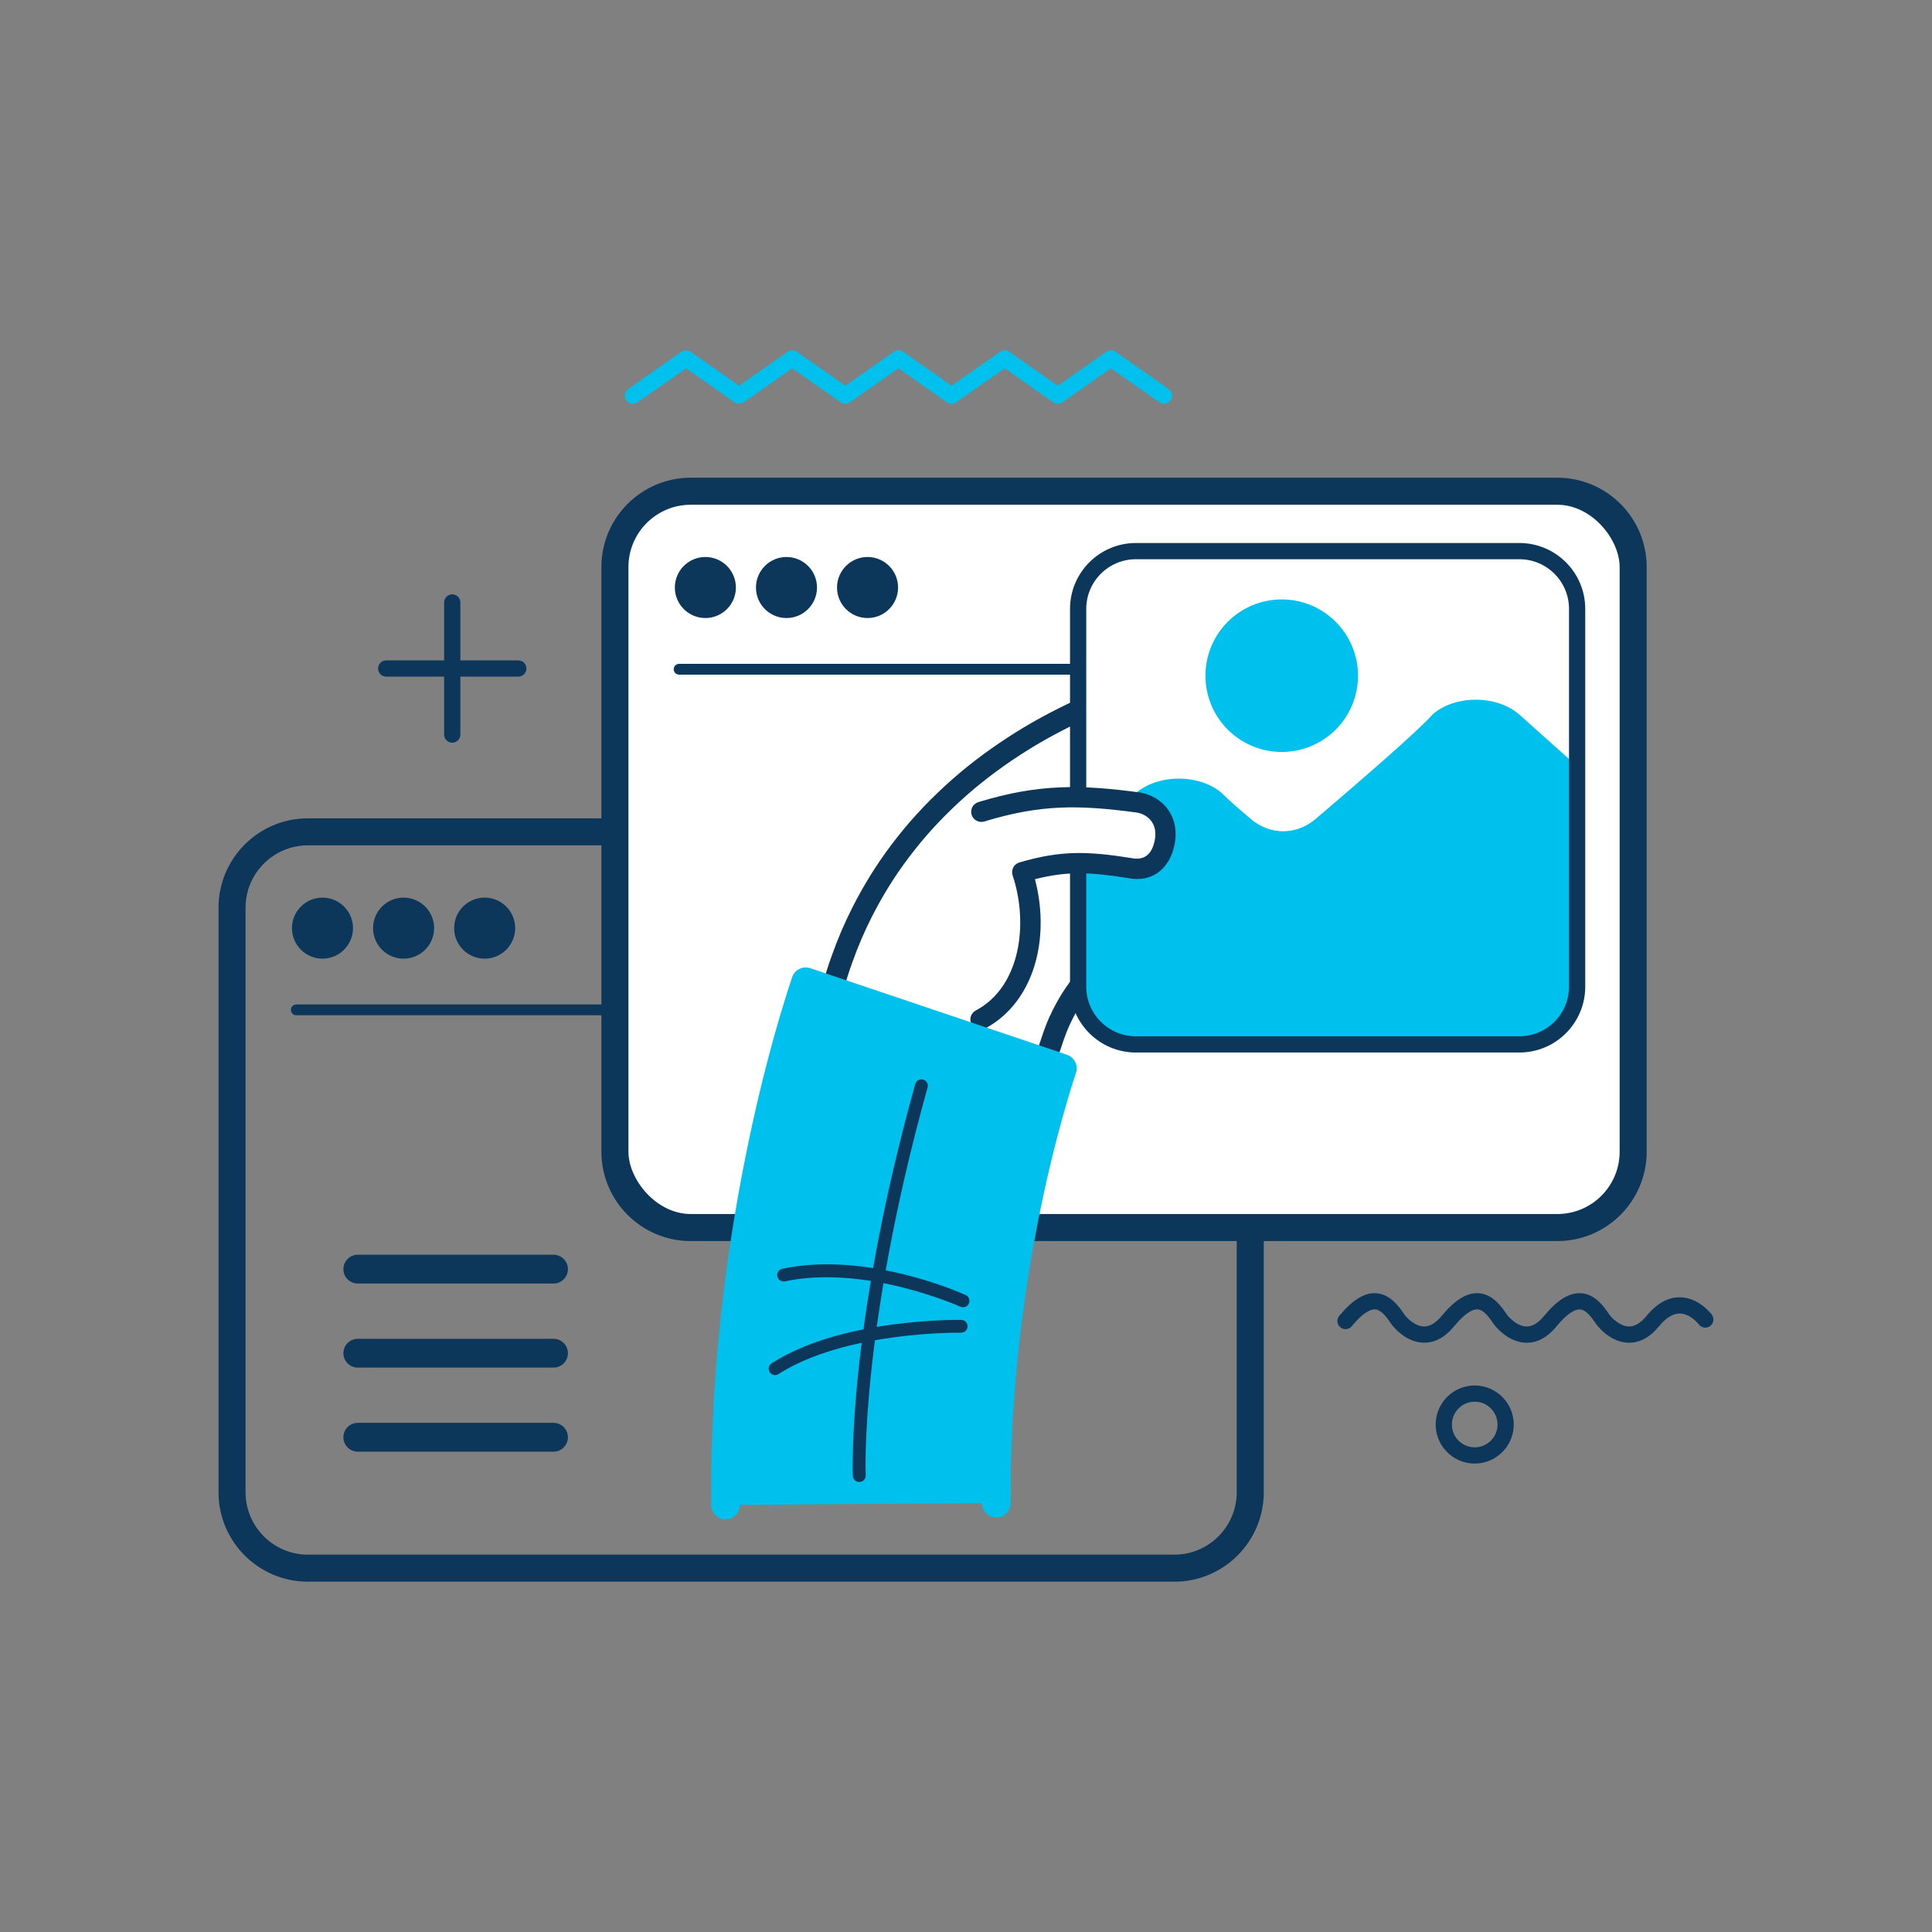 <?xml version="1.0" encoding="UTF-8"?>
<svg id="_レイヤー_2" data-name="レイヤー 2" xmlns="http://www.w3.org/2000/svg" viewBox="0 0 500 500">
  <rect x="0" y="0" width="500" height="500" fill="#808080" stroke="none"/>
  <defs>
    <style>
      .cls-1, .cls-2 {
        fill: none;
      }

      .cls-3 {
        fill: #00c0ed;
      }

      .cls-4 {
        fill: #fff;
      }

      .cls-5 {
        fill: #0c375b;
      }

      .cls-2 {
        stroke: #0c375b;
        stroke-linecap: round;
        stroke-linejoin: round;
        stroke-width: 4.2px;
      }
    </style>
  </defs>
  <g id="_レイヤー_1-2" data-name="レイヤー 1">
    <g>
      <rect class="cls-1" width="500" height="500"/>
      <g>
        <path class="cls-5" d="m303.94,409.34H79.68c-12.76,0-23.13-10.38-23.13-23.13v-151.3c0-12.76,10.38-23.13,23.13-23.13h224.25c12.76,0,23.13,10.38,23.13,23.13v151.3c0,12.76-10.38,23.13-23.13,23.13ZM79.68,218.78c-8.9,0-16.13,7.24-16.13,16.13v151.3c0,8.89,7.24,16.13,16.13,16.13h224.25c8.9,0,16.13-7.24,16.13-16.13v-151.3c0-8.9-7.24-16.13-16.13-16.13H79.68Z"/>
        <path class="cls-5" d="m306.94,259.95H76.68c-.77,0-1.4.63-1.4,1.4s.63,1.4,1.4,1.4h230.27c.77,0,1.4-.62,1.4-1.4s-.63-1.4-1.4-1.4Z"/>
        <g>
          <path class="cls-5" d="m91.36,240.2c0,4.36-3.54,7.9-7.9,7.9s-7.9-3.54-7.9-7.9,3.54-7.9,7.9-7.9,7.9,3.54,7.9,7.9Z"/>
          <path class="cls-5" d="m112.35,240.2c0,4.36-3.54,7.9-7.9,7.9s-7.9-3.54-7.9-7.9,3.54-7.9,7.9-7.9,7.9,3.54,7.9,7.9Z"/>
          <path class="cls-5" d="m133.33,240.2c0,4.36-3.54,7.9-7.9,7.9s-7.9-3.54-7.9-7.9,3.54-7.9,7.9-7.9,7.9,3.54,7.9,7.9Z"/>
        </g>
        <g>
          <path class="cls-5" d="m178.77,123.63h224.26c12.77,0,23.13,10.37,23.13,23.13v151.3c0,12.77-10.37,23.13-23.13,23.13h-224.26c-12.77,0-23.13-10.37-23.13-23.13v-151.3c0-12.77,10.37-23.13,23.13-23.13Z"/>
          <rect class="cls-4" x="162.64" y="130.63" width="256.52" height="183.56" rx="16.13" ry="16.13"/>
          <path class="cls-5" d="m406.03,171.8h-230.27c-.77,0-1.4.62-1.4,1.4s.62,1.4,1.4,1.4h230.27c.77,0,1.4-.62,1.4-1.4s-.63-1.4-1.4-1.4Z"/>
          <g>
            <path class="cls-5" d="m190.45,152.05c0,4.36-3.54,7.9-7.9,7.9s-7.9-3.54-7.9-7.9,3.54-7.9,7.9-7.9,7.9,3.54,7.9,7.9Z"/>
            <path class="cls-5" d="m211.44,152.05c0,4.36-3.54,7.9-7.9,7.9s-7.9-3.54-7.9-7.9,3.54-7.9,7.9-7.9,7.9,3.54,7.9,7.9Z"/>
            <path class="cls-5" d="m232.42,152.05c0,4.36-3.54,7.9-7.9,7.9s-7.9-3.54-7.9-7.9,3.54-7.9,7.9-7.9,7.9,3.54,7.9,7.9Z"/>
          </g>
        </g>
        <g>
          <path class="cls-5" d="m143.25,332.18h-50.65c-2.06,0-3.73-1.67-3.73-3.73s1.67-3.73,3.73-3.73h50.65c2.06,0,3.73,1.67,3.73,3.73s-1.67,3.73-3.73,3.73Z"/>
          <path class="cls-5" d="m143.25,353.94h-50.65c-2.06,0-3.73-1.67-3.73-3.73s1.67-3.73,3.73-3.73h50.65c2.06,0,3.73,1.67,3.73,3.73s-1.67,3.73-3.73,3.73Z"/>
          <path class="cls-5" d="m143.25,375.69h-50.65c-2.06,0-3.73-1.67-3.73-3.73s1.67-3.73,3.73-3.73h50.65c2.06,0,3.73,1.67,3.73,3.73s-1.67,3.73-3.73,3.73Z"/>
        </g>
        <path class="cls-5" d="m134.14,170.91h-15v-15c0-1.16-.94-2.1-2.1-2.1s-2.1.94-2.1,2.1v15h-14.99c-1.16,0-2.1.94-2.1,2.1s.94,2.1,2.1,2.1h14.99v15c0,1.16.94,2.1,2.1,2.1s2.1-.94,2.1-2.1v-15h15c1.16,0,2.1-.94,2.1-2.1s-.94-2.1-2.1-2.1Z"/>
        <path class="cls-5" d="m386.59,342.67s3.23,4.58,8.14,4.82c2.96.14,5.69-1.29,8.13-4.26,3.03-3.69,4.95-4.4,6.02-4.35,1.58.07,3,1.99,4.21,3.79.03.04,3.23,4.58,8.14,4.82,2.96.14,5.69-1.29,8.13-4.26,1.82-2.22,3.65-3.32,5.42-3.29,2.74.05,4.83,2.76,4.87,2.81.69.93,2,1.12,2.93.43.93-.69,1.12-2.01.44-2.94-.13-.18-3.3-4.38-8.11-4.5-3.14-.08-6.1,1.54-8.79,4.82-1.53,1.86-3.08,2.78-4.62,2.73-2.29-.06-4.38-2.22-4.95-3-1.38-2.04-3.68-5.43-7.48-5.61-3-.14-6.09,1.78-9.46,5.88-1.53,1.86-3.08,2.78-4.62,2.73-2.29-.06-4.38-2.22-4.95-3-1.38-2.04-3.68-5.43-7.48-5.61-3-.14-6.09,1.78-9.46,5.88-1.53,1.86-3.08,2.78-4.62,2.73-2.29-.06-4.38-2.22-4.95-2.99-1.38-2.04-3.69-5.44-7.48-5.62-3-.14-6.09,1.78-9.46,5.88-.32.39-.48.86-.48,1.33,0,.61.26,1.21.77,1.62.89.74,2.22.61,2.96-.29,3.03-3.69,4.95-4.4,6.02-4.35,1.58.07,3,1.99,4.21,3.79.03.04,3.22,4.58,8.14,4.82,2.96.14,5.7-1.29,8.13-4.26,3.04-3.69,4.95-4.4,6.02-4.35,1.58.07,3,1.99,4.22,3.79Z"/>
        <path class="cls-3" d="m302.46,100.68l-13.75-9.64c-.72-.51-1.69-.51-2.41,0l-12.54,8.79-12.54-8.79c-.72-.51-1.69-.51-2.41,0l-12.54,8.79-12.54-8.79c-.72-.51-1.69-.51-2.41,0l-12.54,8.79-12.54-8.79c-.72-.51-1.69-.51-2.41,0l-12.54,8.79-12.54-8.79c-.72-.51-1.69-.51-2.41,0l-13.75,9.64c-.95.67-1.18,1.97-.51,2.93.41.58,1.06.89,1.72.89.42,0,.84-.12,1.2-.38l12.54-8.8,12.54,8.8c.72.51,1.69.51,2.41,0l12.54-8.8,12.54,8.8c.72.51,1.69.51,2.41,0l12.54-8.8,12.54,8.8c.72.51,1.69.51,2.41,0l12.54-8.8,12.54,8.8c.72.51,1.69.51,2.41,0l12.54-8.8,12.54,8.8c.95.67,2.26.44,2.92-.51.67-.95.44-2.26-.51-2.93Z"/>
        <path class="cls-5" d="m381.77,358.56c-5.57-.06-10.15,4.42-10.22,9.99-.06,5.57,4.42,10.15,9.99,10.22,5.57.06,10.15-4.42,10.22-9.99.06-5.57-4.42-10.15-9.99-10.22Zm-.18,16.01c-3.26-.04-5.88-2.71-5.84-5.97.04-3.25,2.71-5.87,5.97-5.84,3.25.04,5.87,2.71,5.84,5.97-.04,3.25-2.71,5.87-5.97,5.84Z"/>
        <g>
          <g>
            <path class="cls-4" d="m218.01,257.28c-.72-.19-1.29-.78-1.59-1.65-.29-.87-.31-1.95.02-2.98,0,0,.14-.42.39-1.21.13-.39.29-.88.47-1.45.19-.57.43-1.22.69-1.96,1.04-2.92,2.67-7.09,5.1-11.9,2.43-4.8,5.64-10.25,9.68-15.6,2.01-2.68,4.19-5.35,6.53-7.92,2.34-2.57,4.82-5.05,7.39-7.39,5.13-4.7,10.6-8.78,15.87-12.19,5.27-3.42,10.34-6.12,14.72-8.25,4.39-2.11,8.1-3.64,10.71-4.65,1.3-.5,2.33-.89,3.04-1.14.7-.25,1.08-.39,1.08-.39.18-.06.36-.12.54-.16l.69-.24c3.07-1.07,6.22-.93,8.7.12,2.49,1.05,4.32,3,4.98,5.5.34,1.3.35,2.62.08,3.9l.28-.08c2.83-.76,5.76-.42,8.13.94,2.31,1.32,3.79,3.44,4.22,5.88.35,1.94.02,3.86-.74,5.55-.77,1.69-1.97,3.17-3.49,4.24,1.02,1.12,1.75,2.52,2.11,4.08.46,2.04.26,4.07-.41,5.84-.67,1.77-1.79,3.29-3.26,4.34.91,1.06,1.6,2.36,2,3.82.69,2.5.46,4.99-.37,7.01-.83,2.03-2.26,3.59-4.17,4.28,0,0-.87.31-2.15.8-1.28.5-2.97,1.19-4.61,1.93-1.64.74-3.24,1.53-4.41,2.14-.58.31-1.06.57-1.4.75-.33.19-.52.29-.52.29-.12.07-.25.12-.38.16,0,0-.16.09-.45.25-.29.17-.7.41-1.24.73-1.05.64-2.54,1.56-4.21,2.74-1.67,1.18-3.54,2.6-5.37,4.21-1.82,1.62-3.62,3.41-5.23,5.29-1.6,1.88-3.04,3.84-4.24,5.75-1.19,1.91-2.15,3.78-2.91,5.43-.75,1.65-1.27,3.09-1.63,4.11-.19.5-.3.92-.39,1.2-.09.28-2.98,8.75-2.98,8.75-.3.99-5.12-1.81-6.62-2.21l-44.63-18.66Z"/>
            <path class="cls-5" d="m263.83,279.48c-.64-.3-1.61-.74-1.91-.83l-.19-.05-44.67-18.68c-1.53-.49-2.72-1.71-3.3-3.39-.5-1.48-.5-3.16,0-4.72l.87-2.69c.14-.42.31-.89.49-1.39l.22-.62c1.53-4.29,3.25-8.29,5.24-12.22,2.89-5.71,6.23-11.1,9.93-16.02,2.21-2.94,4.46-5.67,6.71-8.12,2.38-2.62,4.93-5.16,7.57-7.57,4.85-4.44,10.31-8.64,16.24-12.47,4.66-3.03,9.58-5.78,15.03-8.42,3.63-1.74,7.3-3.34,10.91-4.74,1.35-.52,2.39-.91,3.09-1.16l1.1-.4c.22-.08.45-.15.68-.21l.55-.19c1.71-.59,3.46-.89,5.22-.89,1.92,0,3.82.37,5.48,1.07,3.33,1.4,5.74,4.09,6.6,7.37.12.44.21.89.27,1.35,2.45-.06,4.86.53,6.9,1.7,2.97,1.7,5.01,4.55,5.59,7.81.43,2.38.1,4.87-.95,7.2-.59,1.3-1.38,2.49-2.33,3.53.5.94.89,1.96,1.13,3.02.56,2.47.38,5.04-.52,7.45-.53,1.42-1.29,2.69-2.23,3.78.44.83.79,1.71,1.05,2.65.81,2.95.64,6.08-.48,8.82-1.16,2.83-3.22,4.91-5.8,5.85l-.46.17h0c-.36.13-.93.34-1.62.61-.87.34-2.61,1.03-4.47,1.88-1.39.63-2.95,1.38-4.24,2.06l-1.37.74-.5.28c-.19.11-.39.2-.6.28l-1.4.81c-1.05.64-2.45,1.51-4.04,2.62-1.83,1.28-3.56,2.64-5.12,4.01-1.88,1.68-3.55,3.36-4.96,5.01-1.51,1.77-2.85,3.6-3.99,5.41-1.01,1.62-1.93,3.34-2.74,5.11-.68,1.49-1.15,2.79-1.55,3.89v.04c-.11.24-.17.46-.24.68-.05.17-.1.31-.14.44-.21.62-2.48,7.29-2.97,8.73-.42,1.3-1.62,2.13-3.07,2.13h0c-1.28,0-2.75-.64-5.02-1.69Zm7.89-16.54c.91-1.99,1.94-3.92,3.08-5.76,1.29-2.05,2.79-4.1,4.48-6.08,1.57-1.84,3.42-3.71,5.51-5.57,1.73-1.52,3.62-3,5.61-4.4,1.73-1.21,3.24-2.15,4.37-2.84l.79-.46,1.28-.73.19-.05,1.88-1.02c1.41-.74,3.07-1.54,4.55-2.21,1.97-.89,3.82-1.63,4.75-2,1.2-.46,1.85-.71,2.25-.84,1.35-.51,2.1-1.74,2.48-2.69.65-1.6.75-3.45.26-5.21-.29-1.05-.77-1.98-1.43-2.75l-1.98-2.32,2.48-1.78c1-.72,1.79-1.77,2.27-3.05.52-1.37.62-2.84.3-4.24-.24-1.07-.75-2.04-1.45-2.82l-2.12-2.34,2.58-1.83c1.11-.79,2-1.86,2.56-3.11.58-1.29.77-2.64.54-3.91-.29-1.65-1.3-3.05-2.86-3.94-1.1-.63-2.4-.96-3.75-.96-.75,0-1.51.1-2.24.3l-4.68,1.28.93-4.48c.19-.9.17-1.78-.05-2.62-.42-1.61-1.62-2.9-3.36-3.64-.99-.42-2.13-.64-3.31-.64s-2.27.2-3.38.58l-.84.29-.16.04c-.08.02-.15.04-.2.06l-1.09.39c-.66.24-1.66.62-2.97,1.12-3.47,1.35-7.01,2.89-10.5,4.56-5.23,2.54-9.95,5.18-14.42,8.08-5.66,3.67-10.88,7.67-15.5,11.91-2.51,2.29-4.94,4.72-7.21,7.21-2.12,2.32-4.26,4.91-6.36,7.71-3.5,4.65-6.67,9.76-9.41,15.18-1.89,3.73-3.51,7.52-4.96,11.57l-.23.64c-.16.46-.32.88-.44,1.25l-.86,2.66c-.15.47-.12.91-.05,1.17l44.52,18.61c.66.2,1.45.56,2.61,1.1.33.15.77.36,1.22.55,1.02-2.99,2.11-6.2,2.18-6.41l.02-.06c.03-.07.05-.16.08-.26.08-.25.18-.59.33-.98.31-.88.89-2.49,1.71-4.31Z"/>
          </g>
          <g>
            <path class="cls-4" d="m393.21,142.63h-99.24c-8.24,0-14.95,6.71-14.95,14.95v97.76c0,8.24,6.71,14.95,14.95,14.95h99.24c8.24,0,14.95-6.7,14.95-14.95v-97.76c0-8.24-6.71-14.95-14.95-14.95Z"/>
            <g>
              <path class="cls-3" d="m393.22,184.96c-2.74-2.45-6.89-3.88-11.28-3.88s-8.53,1.42-11.27,3.88c0,0-1.55,2.61-30.18,26.98-5.04,4.29-11.82,4.18-16.67.11-6.33-5.31-7.47-6.67-7.47-6.67-2.74-2.45-6.89-3.88-11.27-3.88s-8.53,1.43-11.27,3.88l-14.79,13.22v36.73c0,8.24,6.71,14.95,14.95,14.95h99.24c8.24,0,14.95-6.7,14.95-14.95v-57.02l-14.94-13.36Z"/>
              <path class="cls-3" d="m351.45,174.87c0,10.9-8.84,19.74-19.74,19.74s-19.74-8.84-19.74-19.74,8.84-19.74,19.74-19.74,19.74,8.84,19.74,19.74Z"/>
              <path class="cls-2" d="m293.97,142.63h99.24c8.25,0,14.95,6.7,14.95,14.95v97.76c0,8.25-6.7,14.95-14.95,14.95h-99.24c-8.25,0-14.95-6.7-14.95-14.95v-97.76c0-8.25,6.7-14.95,14.95-14.95Z"/>
            </g>
          </g>
          <g>
            <path class="cls-4" d="m294.72,207.7c-15.22-2.04-25.57-2.23-40.76,2.38l-.22,53.75c12.43-6.6,15.62-23.72,10.8-38.12,10.82-3.19,17.44-2.72,28.02-1.03,4.1.79,7.77-1.27,8.84-6.69,1.16-5.87-2.5-9.55-6.69-10.3Z"/>
            <path class="cls-5" d="m253.75,266.46c-.94,0-1.85-.51-2.32-1.39-.68-1.28-.19-2.87,1.09-3.55,11.71-6.21,13.66-22.65,9.55-34.97-.22-.68-.17-1.41.16-2.05.33-.63.9-1.1,1.59-1.3,10.85-3.19,17.77-2.92,29.17-1.1,3.14.6,5.14-.99,5.85-4.6.38-1.91.12-3.54-.76-4.83-.82-1.21-2.2-2.07-3.77-2.37-15.05-2.02-24.82-2.18-39.58,2.3-1.39.42-2.85-.36-3.28-1.75-.42-1.39.36-2.85,1.75-3.27,15.61-4.75,26.35-4.56,41.87-2.48.04,0,.08.01.12.02,2.97.54,5.61,2.21,7.23,4.59,1.68,2.46,2.22,5.51,1.57,8.81-1.28,6.46-5.96,9.9-11.91,8.75-9.78-1.56-15.73-1.9-24.24.27,1.85,6.97,1.98,14.27.32,20.81-2.04,8.05-6.72,14.38-13.18,17.8-.39.21-.81.31-1.23.31Z"/>
          </g>
          <g>
            <path class="cls-3" d="m208.55,254.11s-.05.14-.15.43c-.09.27-.22.67-.39,1.19-.17.51-.37,1.14-.61,1.88-.25.75-.5,1.57-.78,2.5-.28.93-.6,1.95-.94,3.07-.32,1.1-.67,2.3-1.04,3.58-.76,2.56-1.5,5.41-2.35,8.54-3.3,12.47-6.89,29.1-9.45,45.95-1.3,8.42-2.34,16.88-3.1,24.86-.46,3.97-.67,7.85-.95,11.52-.13,1.83-.26,3.62-.38,5.35-.09,1.73-.15,3.41-.22,5.01-.13,3.22-.24,6.17-.35,8.78-.05,2.62-.04,4.91-.06,6.79-.02,3.77-.03,5.92-.03,5.92l70.06-.49s0-1.78.03-4.89c.02-1.56,0-3.45.04-5.62.09-2.18.19-4.63.3-7.31.06-1.34.1-2.73.17-4.18.11-1.45.21-2.94.33-4.48.24-3.07.4-6.32.8-9.67.64-6.71,1.52-13.87,2.62-21,2.17-14.26,5.23-28.43,7.96-38.77.7-2.57,1.31-4.95,1.92-6.99.29-1.03.57-1.99.83-2.88.27-.87.51-1.66.73-2.38.22-.72.42-1.36.59-1.89.17-.53.32-.99.44-1.35.12-.37.21-.65.26-.81.06-.17.09-.26.09-.26l-66.38-22.39Z"/>
            <path class="cls-3" d="m258.37,392.66c-.18.03-.37.04-.56.04-2.06-.01-3.72-1.69-3.71-3.76l.03-4.89c0-.57,0-1.18,0-1.83,0-1.14,0-2.43.03-3.83,0-.03,0-.06,0-.09l.3-7.31c.02-.49.04-.98.06-1.48.03-.89.07-1.8.12-2.73,0-.03,0-.05,0-.08l.33-4.48c.07-.89.13-1.77.19-2.66.16-2.29.32-4.66.61-7.13.68-7.09,1.57-14.21,2.64-21.17,1.99-13.09,4.92-27.37,8.04-39.15.22-.79.42-1.55.62-2.28.46-1.71.89-3.34,1.33-4.81l.83-2.86s0-.04.02-.06l.73-2.38c.09-.3.18-.59.26-.86l-59.33-20.01c-.23.71-.47,1.48-.73,2.34l-.93,3.04-1.03,3.55c-.56,1.89-1.12,3.97-1.71,6.16-.2.75-.41,1.52-.62,2.31-3.64,13.77-7.06,30.38-9.36,45.54-1.25,8.11-2.29,16.4-3.08,24.65,0,.02,0,.04,0,.07-.33,2.86-.53,5.71-.72,8.46-.07.99-.14,1.96-.21,2.92l-.38,5.29c-.06,1.12-.1,2.21-.14,3.28-.02.56-.04,1.12-.07,1.66l-.35,8.72c-.03,1.72-.04,3.32-.04,4.73,0,.71,0,1.37-.01,1.99l-.03,5.91c-.01,2.06-1.69,3.72-3.75,3.71-2.06,0-3.72-1.69-3.71-3.75l.03-5.92c0-.62,0-1.28.01-1.97,0-1.44.02-3.08.05-4.87,0-.03,0-.05,0-.08l.35-8.78c.03-.55.04-1.1.07-1.65.04-1.11.09-2.25.15-3.41,0-.02,0-.05,0-.07l.38-5.34c.07-.96.14-1.92.21-2.9.2-2.82.41-5.74.75-8.74.8-8.38,1.85-16.8,3.12-25.04,2.35-15.4,5.82-32.29,9.53-46.34.22-.8.42-1.57.62-2.31.6-2.24,1.17-4.37,1.75-6.33l1.03-3.55s.01-.04.02-.05l.94-3.07c.29-.94.54-1.79.8-2.57l1.15-3.53c.66-1.95,2.77-3,4.72-2.34l66.39,22.39c.94.32,1.71,1,2.15,1.88.44.89.51,1.92.19,2.86l-.09.26s0,.03-.01.04c-.05.14-.13.38-.23.71l-.44,1.36c-.17.5-.35,1.09-.57,1.83l-.72,2.36-.82,2.85s0,.02,0,.04c-.41,1.37-.83,2.95-1.28,4.62-.2.74-.4,1.5-.62,2.28-3.05,11.51-5.92,25.5-7.88,38.35-1.05,6.83-1.93,13.83-2.59,20.79,0,.03,0,.05,0,.08-.27,2.31-.43,4.6-.59,6.82-.06.92-.13,1.82-.2,2.71l-.32,4.42c-.04.88-.08,1.75-.11,2.59-.02.51-.04,1.02-.06,1.52l-.29,7.26c-.02,1.34-.03,2.58-.03,3.68,0,.66,0,1.29,0,1.86l-.03,4.88c0,1.87-1.4,3.41-3.2,3.67Z"/>
            <path class="cls-5" d="m222.62,383.52c-.05,0-.11.01-.17.02-.92.04-1.69-.67-1.73-1.58-.02-.39-.39-9.66,1.41-26.87,1.65-15.83,5.55-41.62,14.74-74.55.25-.88,1.16-1.4,2.04-1.15.88.25,1.4,1.16,1.15,2.04-9.12,32.71-13,58.29-14.63,74-1.78,16.97-1.4,26.29-1.39,26.38.04.86-.58,1.59-1.42,1.71Z"/>
            <g>
              <path class="cls-5" d="m200.83,355.86c-.62.09-1.27-.18-1.63-.75-.49-.77-.27-1.8.5-2.29,7.71-4.93,18.33-8.32,31.55-10.07,9.79-1.3,17.23-1.16,17.54-1.16.91.02,1.64.78,1.62,1.69-.02.91-.78,1.64-1.69,1.62-.29,0-29.78-.46-47.24,10.7-.21.13-.43.21-.66.25Z"/>
              <path class="cls-5" d="m249.47,338.31c-.3.04-.62,0-.92-.13-.24-.11-24.56-11.01-45.4-6.57-.89.19-1.78-.38-1.97-1.28-.19-.9.38-1.78,1.28-1.97,21.93-4.68,46.43,6.33,47.46,6.79.83.38,1.2,1.36.82,2.2-.24.53-.73.88-1.28.95Z"/>
            </g>
          </g>
        </g>
      </g>
    </g>
  </g>
</svg>